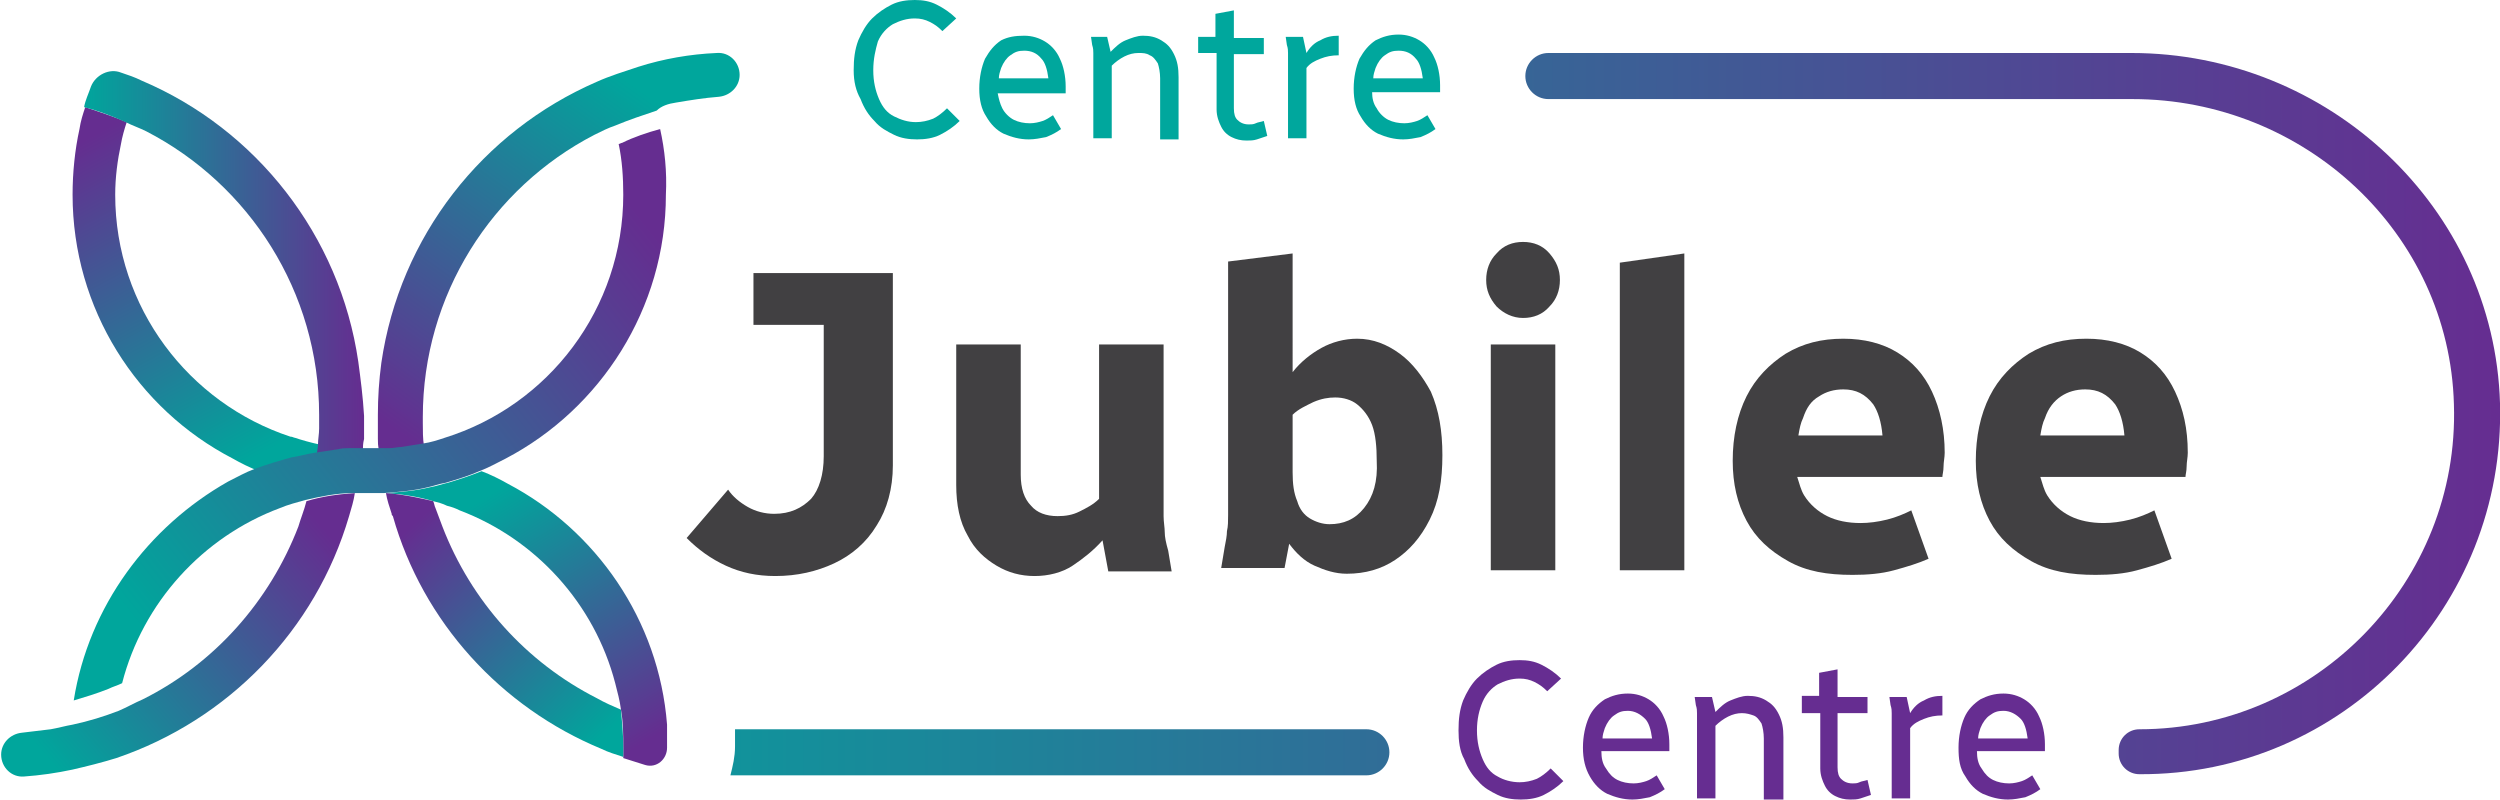 <?xml version="1.0" encoding="utf-8"?>
<!-- Generator: Adobe Illustrator 26.0.2, SVG Export Plug-In . SVG Version: 6.00 Build 0)  -->
<svg version="1.1" id="Layer_1" xmlns="http://www.w3.org/2000/svg" xmlns:xlink="http://www.w3.org/1999/xlink" x="0px" y="0px"
	 viewBox="0 0 217 69.4" style="enable-background:new 0 0 217 69.4;" xml:space="preserve">
<style type="text/css">
	.st0{fill:#414042;}
	.st1{fill:#00A79D;}
	.st2{fill:#662D91;}
	.st3{fill:none;}
	.st4{fill:url(#SVGID_1_);}
	.st5{fill:url(#SVGID_00000176761872425468030780000002323274115934908832_);}
	.st6{fill:url(#SVGID_00000116231327420420299530000001198323281335550878_);}
	.st7{fill:url(#SVGID_00000171689098848857512530000016971691668378244250_);}
	.st8{fill:url(#SVGID_00000018952555931645929250000004492452089231739321_);}
	.st9{fill:url(#SVGID_00000173130181365511929570000015945571815966045353_);}
	.st10{fill:url(#SVGID_00000011719189340173815020000009156610791093489026_);}
	.st11{fill:url(#SVGID_00000064336466212372993270000015092158981215664262_);}
	.st12{fill:url(#SVGID_00000169517860183017727470000006023513538337886085_);}
	.st13{fill:url(#SVGID_00000137120256924813839150000009286729798418572200_);}
</style>
<g>
	<path class="st0" d="M65.4,28.2h6.1v11.4c0,1.6-0.4,2.9-1.1,3.7c-0.8,0.8-1.8,1.3-3.2,1.3c-0.8,0-1.6-0.2-2.3-0.6
		c-0.7-0.4-1.3-0.9-1.7-1.5l-3.6,4.2c1,1,2.1,1.8,3.4,2.4c1.3,0.6,2.7,0.9,4.3,0.9c1.9,0,3.6-0.4,5.1-1.1c1.5-0.7,2.8-1.8,3.7-3.3
		c0.9-1.4,1.4-3.2,1.4-5.2V23.7H65.4V28.2z"/>
	<path class="st0" d="M101.1,46.2c0-0.4-0.1-0.9-0.1-1.4V29.9h-5.6v13.4c-0.5,0.5-1.1,0.8-1.7,1.1s-1.2,0.4-1.9,0.4
		c-1,0-1.8-0.3-2.3-0.9c-0.6-0.6-0.9-1.5-0.9-2.7V29.9H83v12.2c0,1.7,0.3,3.2,1,4.4c0.6,1.2,1.5,2,2.5,2.6s2.1,0.9,3.3,0.9
		c1.2,0,2.4-0.3,3.3-0.9s1.8-1.3,2.6-2.2l0.5,2.7h5.5l-0.3-1.8C101.2,47.1,101.1,46.6,101.1,46.2z"/>
	<path class="st0" d="M121.5,30.7c-1.1-0.8-2.3-1.3-3.7-1.3c-1.1,0-2.2,0.3-3.1,0.8s-1.8,1.2-2.5,2.1V22l-5.6,0.7v22
		c0,0.5,0,1-0.1,1.4c0,0.4-0.1,0.9-0.2,1.4l-0.3,1.8h5.5l0.4-2.1c0.6,0.8,1.3,1.5,2.2,1.9s1.8,0.7,2.8,0.7c1.6,0,3-0.4,4.2-1.2
		s2.2-1.9,3-3.5s1.1-3.4,1.1-5.6c0-2.1-0.3-3.9-1-5.5C123.5,32.7,122.6,31.5,121.5,30.7z M118.4,44.1c-0.8,1-1.8,1.4-3,1.4
		c-0.6,0-1.2-0.2-1.7-0.5s-0.9-0.8-1.1-1.5c-0.3-0.7-0.4-1.5-0.4-2.5v-5c0.5-0.5,1.2-0.8,1.8-1.1c0.7-0.3,1.3-0.4,1.9-0.4
		c0.7,0,1.4,0.2,1.9,0.6c0.5,0.4,1,1,1.3,1.8s0.4,1.9,0.4,3.1C119.6,41.8,119.2,43.1,118.4,44.1z"/>
	<path class="st0" d="M132.2,21c-0.9,0-1.7,0.3-2.3,1c-0.6,0.6-0.9,1.4-0.9,2.3s0.3,1.6,0.9,2.3c0.6,0.6,1.4,1,2.3,1
		c0.9,0,1.7-0.3,2.3-1c0.6-0.6,0.9-1.4,0.9-2.3s-0.3-1.6-0.9-2.3C133.9,21.3,133.1,21,132.2,21z"/>
	<rect x="129.4" y="29.9" class="st0" width="5.6" height="19.6"/>
	<polygon class="st0" points="140.6,49.5 146.2,49.5 146.2,22 140.6,22.8 	"/>
	<path class="st0" d="M164.7,30.6c-1.3-0.8-2.9-1.2-4.7-1.2c-1.9,0-3.5,0.4-5,1.3c-1.4,0.9-2.6,2.1-3.4,3.7
		c-0.8,1.6-1.2,3.5-1.2,5.6c0,2,0.4,3.7,1.2,5.2s2,2.6,3.6,3.5s3.4,1.2,5.6,1.2c1.3,0,2.5-0.1,3.6-0.4s2.1-0.6,3-1l-1.5-4.2
		c-0.6,0.3-1.3,0.6-2.1,0.8s-1.6,0.3-2.3,0.3c-1.1,0-2.1-0.2-2.9-0.6c-0.8-0.4-1.5-1-2-1.8c-0.3-0.5-0.4-1-0.6-1.6h12.6
		c0-0.2,0.1-0.5,0.1-0.9s0.1-0.8,0.1-1.2c0-2-0.4-3.8-1.1-5.3S166,31.4,164.7,30.6z M157.9,34.4c0.6-0.4,1.3-0.6,2.1-0.6
		c1.1,0,1.9,0.4,2.6,1.3c0.4,0.6,0.7,1.5,0.8,2.7h-7.3c0.1-0.6,0.2-1.1,0.4-1.5C156.8,35.4,157.2,34.8,157.9,34.4z"/>
	<path class="st0" d="M188.8,34c-0.7-1.5-1.7-2.6-3-3.4s-2.9-1.2-4.7-1.2c-1.9,0-3.5,0.4-5,1.3c-1.4,0.9-2.6,2.1-3.4,3.7
		c-0.8,1.6-1.2,3.5-1.2,5.6c0,2,0.4,3.7,1.2,5.2s2,2.6,3.6,3.5s3.4,1.2,5.6,1.2c1.3,0,2.5-0.1,3.6-0.4s2.1-0.6,3-1l-1.5-4.2
		c-0.6,0.3-1.3,0.6-2.1,0.8s-1.6,0.3-2.3,0.3c-1.1,0-2.1-0.2-2.9-0.6c-0.8-0.4-1.5-1-2-1.8c-0.3-0.5-0.4-1-0.6-1.6h12.6
		c0-0.2,0.1-0.5,0.1-0.9s0.1-0.8,0.1-1.2C189.9,37.2,189.5,35.5,188.8,34z M178.9,34.4c0.6-0.4,1.3-0.6,2.1-0.6
		c1.1,0,1.9,0.4,2.6,1.3c0.4,0.6,0.7,1.5,0.8,2.7h-7.3c0.1-0.6,0.2-1.1,0.4-1.5C177.8,35.4,178.3,34.8,178.9,34.4z"/>
</g>
<g>
	<path class="st1" d="M81,10.3c-0.5,0.2-1,0.3-1.5,0.3c-0.7,0-1.3-0.2-1.9-0.5c-0.6-0.3-1-0.8-1.3-1.5s-0.5-1.5-0.5-2.5
		s0.2-1.8,0.4-2.5c0.3-0.7,0.8-1.2,1.3-1.5c0.6-0.3,1.2-0.5,1.9-0.5c0.5,0,0.9,0.1,1.3,0.3c0.4,0.2,0.7,0.4,1.1,0.8L83,1.6
		c-0.5-0.5-1.1-0.9-1.7-1.2C80.7,0.1,80.1,0,79.4,0s-1.4,0.1-2,0.4c-0.6,0.3-1.2,0.7-1.7,1.2s-0.9,1.2-1.2,1.9
		c-0.3,0.8-0.4,1.6-0.4,2.6s0.2,1.8,0.6,2.5c0.3,0.8,0.7,1.4,1.2,1.9c0.5,0.6,1.1,0.9,1.7,1.2s1.3,0.4,2,0.4s1.4-0.1,2-0.4
		s1.2-0.7,1.7-1.2l-1.1-1.1C81.8,9.8,81.4,10.1,81,10.3z"/>
	<path class="st1" d="M90.7,3.6c-0.5-0.3-1.1-0.5-1.8-0.5c-0.8,0-1.4,0.1-2,0.4c-0.6,0.4-1,0.9-1.4,1.6C85.2,5.8,85,6.7,85,7.7
		s0.2,1.8,0.6,2.4c0.4,0.7,0.9,1.2,1.5,1.5c0.7,0.3,1.4,0.5,2.2,0.5c0.5,0,1-0.1,1.5-0.2c0.5-0.2,0.9-0.4,1.3-0.7L91.4,10
		c-0.3,0.2-0.6,0.4-0.9,0.5c-0.3,0.1-0.7,0.2-1.1,0.2c-0.5,0-1-0.1-1.4-0.3c-0.4-0.2-0.8-0.6-1-1c-0.2-0.4-0.3-0.8-0.4-1.3h5.9
		c0-0.1,0-0.2,0-0.3c0-0.1,0-0.2,0-0.3c0-0.9-0.2-1.8-0.5-2.4C91.7,4.4,91.2,3.9,90.7,3.6z M87.7,4.8c0.4-0.3,0.7-0.4,1.2-0.4
		c0.6,0,1.1,0.2,1.5,0.7C90.7,5.4,90.9,6,91,6.8h-4.3c0-0.3,0.1-0.6,0.2-0.9C87.1,5.4,87.4,5,87.7,4.8z"/>
	<path class="st1" d="M100.8,3.5c-0.5-0.3-1-0.4-1.6-0.4c-0.5,0-1,0.2-1.5,0.4c-0.5,0.2-0.9,0.6-1.3,1l-0.3-1.3h-1.4l0.1,0.7
		c0.1,0.3,0.1,0.5,0.1,0.7s0,0.5,0,0.7V12h1.6V5.7c0.3-0.3,0.7-0.6,1.1-0.8c0.4-0.2,0.8-0.3,1.2-0.3s0.7,0,1,0.2
		c0.3,0.1,0.5,0.4,0.7,0.7c0.1,0.3,0.2,0.8,0.2,1.3v5.3h1.6V6.7c0-0.8-0.1-1.4-0.4-2C101.6,4.1,101.3,3.8,100.8,3.5z"/>
	<path class="st1" d="M109,10.7c-0.2,0.1-0.4,0.1-0.6,0.1c-0.5,0-0.8-0.2-1-0.4s-0.3-0.5-0.3-1V4.7h2.6V3.3h-2.6V0.9l-1.6,0.3v2H104
		v1.4h1.6v4.9c0,0.6,0.2,1.1,0.4,1.5c0.2,0.4,0.5,0.7,0.9,0.9c0.4,0.2,0.8,0.3,1.3,0.3c0.3,0,0.6,0,0.9-0.1c0.3-0.1,0.6-0.2,0.9-0.3
		l-0.3-1.3C109.4,10.6,109.2,10.6,109,10.7z"/>
	<path class="st1" d="M113.4,4.6l-0.3-1.4h-1.5l0.1,0.7c0.1,0.3,0.1,0.5,0.1,0.7s0,0.5,0,0.7V12h1.6V5.9c0.3-0.4,0.7-0.6,1.2-0.8
		s1-0.3,1.6-0.3V3.1c-0.6,0-1.1,0.1-1.6,0.4C114.1,3.7,113.7,4.1,113.4,4.6z"/>
	<path class="st1" d="M124.5,5c-0.3-0.7-0.8-1.2-1.3-1.5c-0.5-0.3-1.1-0.5-1.8-0.5c-0.8,0-1.4,0.2-2,0.5c-0.6,0.4-1,0.9-1.4,1.6
		c-0.3,0.7-0.5,1.6-0.5,2.6s0.2,1.8,0.6,2.4c0.4,0.7,0.9,1.2,1.5,1.5c0.7,0.3,1.4,0.5,2.2,0.5c0.5,0,1-0.1,1.5-0.2
		c0.5-0.2,0.9-0.4,1.3-0.7l-0.7-1.2c-0.3,0.2-0.6,0.4-0.9,0.5c-0.3,0.1-0.7,0.2-1.1,0.2c-0.5,0-1-0.1-1.4-0.3c-0.4-0.2-0.8-0.6-1-1
		c-0.3-0.4-0.4-0.9-0.4-1.4h5.9c0-0.1,0-0.2,0-0.3c0-0.1,0-0.2,0-0.3C125,6.5,124.8,5.6,124.5,5z M120.2,4.8
		c0.4-0.3,0.7-0.4,1.2-0.4c0.6,0,1.1,0.2,1.5,0.7c0.3,0.3,0.5,0.9,0.6,1.7h-4.3c0-0.3,0.1-0.6,0.2-0.9C119.6,5.4,119.9,5,120.2,4.8z
		"/>
</g>
<g>
	<path class="st2" d="M133.4,67.6c-0.5,0.2-1,0.3-1.5,0.3c-0.7,0-1.4-0.2-1.9-0.5c-0.6-0.3-1-0.8-1.3-1.5c-0.3-0.7-0.5-1.5-0.5-2.5
		s0.2-1.8,0.5-2.5c0.3-0.7,0.8-1.2,1.3-1.5c0.6-0.3,1.2-0.5,1.9-0.5c0.5,0,0.9,0.1,1.3,0.3c0.4,0.2,0.7,0.4,1.1,0.8l1.2-1.1
		c-0.5-0.5-1.1-0.9-1.7-1.2s-1.2-0.4-1.9-0.4c-0.7,0-1.4,0.1-2,0.4c-0.6,0.3-1.2,0.7-1.7,1.2c-0.5,0.5-0.9,1.2-1.2,1.9
		c-0.3,0.8-0.4,1.6-0.4,2.6c0,0.9,0.1,1.8,0.5,2.5c0.3,0.8,0.7,1.4,1.2,1.9c0.5,0.6,1.1,0.9,1.7,1.2c0.6,0.3,1.3,0.4,2,0.4
		c0.7,0,1.4-0.1,2-0.4c0.6-0.3,1.2-0.7,1.7-1.2l-1.1-1.1C134.2,67.1,133.8,67.4,133.4,67.6z"/>
	<path class="st2" d="M143.1,60.7c-0.5-0.3-1.1-0.5-1.8-0.5c-0.8,0-1.4,0.2-2,0.5c-0.6,0.4-1.1,0.9-1.4,1.6
		c-0.3,0.7-0.5,1.6-0.5,2.6s0.2,1.8,0.6,2.5c0.4,0.7,0.9,1.2,1.5,1.5c0.7,0.3,1.4,0.5,2.2,0.5c0.5,0,1-0.1,1.5-0.2
		c0.5-0.2,0.9-0.4,1.3-0.7l-0.7-1.2c-0.3,0.2-0.6,0.4-0.9,0.5c-0.3,0.1-0.7,0.2-1.1,0.2c-0.5,0-1-0.1-1.4-0.3c-0.4-0.2-0.7-0.5-1-1
		c-0.3-0.4-0.4-0.9-0.4-1.5h5.9c0-0.1,0-0.2,0-0.3c0-0.1,0-0.2,0-0.3c0-0.9-0.2-1.8-0.5-2.4C144.1,61.5,143.6,61,143.1,60.7z
		 M140.1,62.1c0.4-0.3,0.7-0.4,1.2-0.4c0.6,0,1.1,0.3,1.5,0.7c0.3,0.3,0.5,0.9,0.6,1.7h-4.3c0-0.3,0.1-0.6,0.2-0.9
		C139.5,62.7,139.8,62.3,140.1,62.1z"/>
	<path class="st2" d="M153.3,60.8c-0.5-0.3-1-0.4-1.6-0.4c-0.5,0-1,0.2-1.5,0.4c-0.5,0.2-0.9,0.6-1.3,1l-0.3-1.3h-1.5l0.1,0.7
		c0.1,0.3,0.1,0.5,0.1,0.7s0,0.5,0,0.7v6.7h1.6V63c0.3-0.3,0.7-0.6,1.1-0.8c0.4-0.2,0.8-0.3,1.2-0.3c0.4,0,0.7,0.1,1,0.2
		c0.3,0.1,0.5,0.4,0.7,0.7c0.1,0.3,0.2,0.8,0.2,1.3v5.3h1.7V64c0-0.8-0.1-1.4-0.4-2C154.1,61.4,153.8,61.1,153.3,60.8z"/>
	<path class="st2" d="M161.4,67.9c-0.2,0.1-0.4,0.1-0.6,0.1c-0.5,0-0.8-0.2-1-0.4c-0.2-0.2-0.3-0.5-0.3-1v-4.7h2.6v-1.4h-2.6v-2.4
		l-1.6,0.3v2h-1.5v1.4v0.1h1.6v4.8c0,0.6,0.2,1.1,0.4,1.5c0.2,0.4,0.5,0.7,0.9,0.9c0.4,0.2,0.8,0.3,1.3,0.3c0.3,0,0.6,0,0.9-0.1
		c0.3-0.1,0.6-0.2,0.9-0.3l-0.3-1.3C161.8,67.8,161.6,67.8,161.4,67.9z"/>
	<path class="st2" d="M165.8,61.9l-0.3-1.4H164l0.1,0.7c0.1,0.3,0.1,0.5,0.1,0.7s0,0.5,0,0.7v6.7h1.6v-6.1c0.3-0.4,0.7-0.6,1.2-0.8
		s1-0.3,1.6-0.3v-1.7c-0.6,0-1.1,0.1-1.6,0.4C166.5,61,166.1,61.4,165.8,61.9z"/>
	<path class="st2" d="M177,62.2c-0.3-0.7-0.8-1.2-1.3-1.5s-1.1-0.5-1.8-0.5c-0.8,0-1.4,0.2-2,0.5c-0.6,0.4-1.1,0.9-1.4,1.6
		c-0.3,0.7-0.5,1.6-0.5,2.6s0.1,1.8,0.6,2.5c0.4,0.7,0.9,1.2,1.5,1.5c0.7,0.3,1.4,0.5,2.2,0.5c0.5,0,1-0.1,1.5-0.2
		c0.5-0.2,0.9-0.4,1.3-0.7l-0.7-1.2c-0.3,0.2-0.6,0.4-0.9,0.5c-0.3,0.1-0.7,0.2-1.1,0.2c-0.5,0-1-0.1-1.4-0.3c-0.4-0.2-0.7-0.5-1-1
		c-0.3-0.4-0.4-0.9-0.4-1.5h5.9c0-0.1,0-0.2,0-0.3c0-0.1,0-0.2,0-0.3C177.5,63.7,177.3,62.8,177,62.2z M172.7,62.1
		c0.4-0.3,0.7-0.4,1.2-0.4c0.6,0,1.1,0.3,1.5,0.7c0.3,0.3,0.5,0.9,0.6,1.7h-4.3c0-0.3,0.1-0.6,0.2-0.9
		C172.1,62.7,172.4,62.3,172.7,62.1z"/>
</g>
<path class="st3" d="M32,38.9c-0.2,0-0.5,0-0.7,0c-0.1,0-0.2,0-0.4,0c-0.2,0-0.4,0-0.6,0c-0.1,0-0.3,0-0.4,0c-0.2,0-0.4,0-0.5,0l0,0
	l0,0c0.2,0,0.3,0,0.5,0c0.1,0,0.3,0,0.4,0c0.2,0,0.4,0,0.6,0c0.1,0,0.2,0,0.4,0l0,0l0,0c0-0.3,0-0.6,0.1-1c0-0.3,0-0.6,0-0.9l0,0
	c0-0.4,0-0.7,0-1.1c0-1.5-0.1-3-0.3-4.5c-1.6-11-8.9-20.2-18.8-24.4c-0.6-0.3-1.2-0.5-1.8-0.7c-0.2,0-0.4-0.1-0.6-0.1
	C9.1,6.2,8.3,6.7,8,7.5l0,0C7.7,8.1,7.5,8.7,7.3,9.4C7.1,10,7,10.6,6.8,11.2c-0.4,1.8-0.6,3.7-0.6,5.7c0,9.9,5.6,18.5,13.8,22.9
	c0.7,0.4,1.5,0.8,2.3,1.1c0.5-0.2,1-0.4,1.5-0.5h0.1c0.5-0.2,1.1-0.3,1.6-0.5c0.7-0.2,1.3-0.3,2-0.4c0.2,0,0.4-0.1,0.7-0.1
	c-0.2,0-0.4,0.1-0.7,0.1c-0.7,0.1-1.3,0.3-2,0.4c-0.5,0.1-1.1,0.3-1.6,0.5h-0.1c-0.5,0.2-1,0.3-1.5,0.5c-0.8,0.3-1.5,0.7-2.3,1.1
	C13,45.6,7.8,52.6,6.5,60.8c1-0.3,2-0.6,3-1c0.4-0.2,0.8-0.3,1.2-0.5c1.8-7,7-12.6,13.7-15.1c0.7-0.3,1.5-0.5,2.2-0.7
	c-0.2,0.8-0.5,1.5-0.7,2.2c-2.5,6.5-7.3,11.9-13.5,15c-0.7,0.3-1.4,0.7-2.1,1c-1.3,0.5-2.6,0.9-4,1.2C5.7,63,5,63.2,4.4,63.3
	c-0.8,0.1-1.6,0.2-2.5,0.3c-1,0.1-1.8,0.9-1.8,1.9c0,1.1,0.9,1.9,1.9,1.9h0.1c1.4-0.1,2.8-0.3,4.2-0.6c1.3-0.3,2.5-0.6,3.8-1
	c9.7-3.2,17.3-11.1,20.2-20.9c0.2-0.6,0.4-1.3,0.5-2l0,0c0.3,0,0.5,0,0.8,0c0.2,0,0.3,0,0.5,0s0.4,0,0.6,0c0.3,0,0.5,0,0.8,0
	c-0.3-1.3-0.5-2.6-0.6-3.9C32.6,38.9,32.3,38.9,32,38.9z M27.6,36.5c0,0.2,0,0.4,0,0.6c0,0.5-0.1,0.9-0.1,1.4
	c-0.6-0.1-1.3-0.3-1.9-0.5c-0.1,0-0.2-0.1-0.3-0.1C16.5,35,10,26.7,10,16.9c0-1.5,0.2-3,0.5-4.4c0.1-0.6,0.3-1.3,0.5-1.9
	c0.6,0.3,1.2,0.5,1.8,0.8c8.9,4.6,15,13.8,15,24.5C27.7,36.1,27.7,36.3,27.6,36.5z"/>
<path class="st3" d="M35.2,23.9c0.1-0.2,0.2-0.4,0.3-0.6C35.4,23.5,35.3,23.7,35.2,23.9z"/>
<path class="st3" d="M62.7,4.7c-0.2,0-0.3-0.1-0.5-0.1h-0.1c-2.3,0.1-4.6,0.6-6.8,1.2c-1.2,0.4-2.4,0.8-3.5,1.3
	c-7.1,3.1-12.9,8.7-16.1,15.7C40.5,12.6,50.8,5.4,62.7,4.7z"/>
<linearGradient id="SVGID_1_" gradientUnits="userSpaceOnUse" x1="32.706" y1="6.9" x2="216.997" y2="6.9" gradientTransform="matrix(1 0 0 -1 0 72.2)">
	<stop  offset="0" style="stop-color:#00A79D"/>
	<stop  offset="1" style="stop-color:#662D91"/>
</linearGradient>
<path class="st4" d="M118.6,63.3H64c-0.1,0-0.1,0-0.2,0c0,0.5,0,1,0,1.5c0,0.9-0.2,1.7-0.4,2.5c0.2,0,0.4,0,0.6,0h54.6
	c1.1,0,2-0.9,2-2S119.7,63.3,118.6,63.3z"/>
<linearGradient id="SVGID_00000009550050984412045760000013131763997727252354_" gradientUnits="userSpaceOnUse" x1="32.706" y1="36.3" x2="216.997" y2="36.3" gradientTransform="matrix(1 0 0 -1 0 72.2)">
	<stop  offset="0" style="stop-color:#00A79D"/>
	<stop  offset="1" style="stop-color:#662D91"/>
</linearGradient>
<path style="fill:url(#SVGID_00000009550050984412045760000013131763997727252354_);" d="M217,35c-0.5-17-14.9-30.4-32-30.4h-50.6
	c-1.1,0-2,0.9-2,2s0.9,2,2,2h50.7c14.9,0,27.5,11.6,27.9,26.5c0.5,15.4-12,28.2-27.3,28.2c-1,0-1.8,0.8-1.8,1.8v0.3
	c0,1,0.8,1.8,1.8,1.8C203.3,67.3,217.5,52.7,217,35z"/>
<path class="st3" d="M33.5,38.9L33.5,38.9"/>
<path class="st3" d="M39.6,41.6c-0.2,0.1-0.5,0.2-0.7,0.2c-0.1,0-0.3,0.1-0.4,0.1"/>
<path class="st3" d="M31,39c-0.2,0-0.4,0-0.6,0c-0.1,0-0.3,0-0.4,0c-0.2,0-0.4,0-0.5,0l0,0"/>
<path d="M32.8,37L32.8,37L32.8,37z"/>
<g>
	
		<linearGradient id="SVGID_00000006669669415830695410000004381669391570114746_" gradientUnits="userSpaceOnUse" x1="21.654" y1="39.98" x2="6.909" y2="12.364">
		<stop  offset="0" style="stop-color:#00A69C"/>
		<stop  offset="1" style="stop-color:#652D90"/>
	</linearGradient>
	<path style="fill:url(#SVGID_00000006669669415830695410000004381669391570114746_);" d="M25.6,38c-0.1,0-0.2-0.1-0.4-0.1
		C16.4,35,10,26.7,10,16.9c0-1.5,0.2-3,0.5-4.4c0.1-0.6,0.3-1.3,0.5-1.9c-1.2-0.5-2.4-0.9-3.6-1.3c-0.2,0.6-0.4,1.2-0.5,1.9
		c-0.4,1.8-0.6,3.8-0.6,5.7c0,9.9,5.6,18.6,13.9,22.9c0.7,0.4,1.5,0.8,2.3,1.1c1-0.4,2.1-0.8,3.2-1c0.7-0.2,1.3-0.3,2-0.4
		c0-0.3,0.1-0.6,0.1-0.9C26.9,38.4,26.2,38.2,25.6,38z"/>
	
		<linearGradient id="SVGID_00000173844231113589736150000003831338383839698325_" gradientUnits="userSpaceOnUse" x1="4.939" y1="66.793" x2="28.549" y2="46.363">
		<stop  offset="0" style="stop-color:#00A69C"/>
		<stop  offset="1" style="stop-color:#652D90"/>
	</linearGradient>
	<path style="fill:url(#SVGID_00000173844231113589736150000003831338383839698325_);" d="M26.6,43.5c-0.2,0.8-0.5,1.5-0.7,2.2
		c-2.5,6.5-7.3,11.9-13.5,15c-0.7,0.3-1.4,0.7-2.1,1c-1.3,0.5-2.6,0.9-4,1.2c-0.6,0.1-1.3,0.3-1.9,0.4c-0.8,0.1-1.7,0.2-2.5,0.3
		c-1,0.1-1.8,0.9-1.8,1.9v0c0,1.1,0.9,2,2,1.9c1.4-0.1,2.8-0.3,4.2-0.6c1.3-0.3,2.5-0.6,3.8-1c9.7-3.3,17.3-11.1,20.2-21
		c0.2-0.7,0.4-1.3,0.5-2C29.3,42.9,27.9,43.1,26.6,43.5z"/>
	
		<linearGradient id="SVGID_00000053504108847314033690000006276955611001929662_" gradientUnits="userSpaceOnUse" x1="54.964" y1="7.351" x2="33.966" y2="37.067">
		<stop  offset="0" style="stop-color:#00A69C"/>
		<stop  offset="1" style="stop-color:#652D90"/>
	</linearGradient>
	<path style="fill:url(#SVGID_00000053504108847314033690000006276955611001929662_);" d="M55.4,5.8c-1.2,0.4-2.5,0.8-3.6,1.3
		c-9.9,4.3-17.1,13.4-18.7,24.4c-0.2,1.5-0.3,3-0.3,4.5c0,0.4,0,0.7,0,1.1c0,0,0,0,0,0l0,0c0,0.3,0,0.6,0,1c0,0.3,0,0.6,0.1,1
		c0.1,0,0.2,0,0.4,0c0.2,0,0.4,0,0.6,0c0.3,0,0.6,0,1-0.1c0.6-0.1,1.3-0.2,1.9-0.3c-0.1-0.6-0.1-1.3-0.1-2c0-0.2,0-0.4,0-0.5
		c0-10.6,6-19.9,14.9-24.5c0.6-0.3,1.2-0.6,1.8-0.8c1.2-0.5,2.4-0.9,3.6-1.3C57.4,9.2,58,9,58.7,8.9c1.2-0.2,2.4-0.4,3.7-0.5
		c1-0.1,1.8-0.9,1.8-1.9v0c0-1.1-0.9-2-2-1.9C59.9,4.7,57.6,5.1,55.4,5.8z"/>
	
		<linearGradient id="SVGID_00000098944081916828387410000009860929374255914919_" gradientUnits="userSpaceOnUse" x1="7.256" y1="22.786" x2="31.468" y2="22.786">
		<stop  offset="0" style="stop-color:#00A69C"/>
		<stop  offset="1" style="stop-color:#652D90"/>
	</linearGradient>
	<path style="fill:url(#SVGID_00000098944081916828387410000009860929374255914919_);" d="M31.1,31.4c-1.6-11-8.9-20.2-18.8-24.4
		c-0.6-0.3-1.2-0.5-1.8-0.7c-1-0.4-2.2,0.2-2.6,1.2c0,0,0,0,0,0C7.7,8.1,7.4,8.7,7.3,9.3c1.2,0.3,2.5,0.8,3.6,1.3
		c0.6,0.3,1.2,0.5,1.8,0.8c8.9,4.6,15,13.9,15,24.6c0,0.2,0,0.4,0,0.6c0,0.2,0,0.4,0,0.6c0,0.5-0.1,0.9-0.1,1.4
		c0,0.3-0.1,0.6-0.1,0.9c0.6-0.1,1.3-0.2,2-0.3c0,0,0,0,0,0c0.3,0,0.6,0,1-0.1c0.2,0,0.4,0,0.6,0c0.1,0,0.2,0,0.4,0c0,0,0,0,0,0
		c0,0,0,0,0,0c0-0.3,0-0.6,0.1-1c0-0.3,0-0.6,0-0.9c0,0,0,0,0,0c0-0.4,0-0.7,0-1.1C31.5,34.4,31.3,32.9,31.1,31.4z"/>
	
		<linearGradient id="SVGID_00000091002859340836533780000005007895240689932982_" gradientUnits="userSpaceOnUse" x1="41.287" y1="43.69" x2="54.631" y2="65.246">
		<stop  offset="0" style="stop-color:#00A69C"/>
		<stop  offset="1" style="stop-color:#652D90"/>
	</linearGradient>
	<path style="fill:url(#SVGID_00000091002859340836533780000005007895240689932982_);" d="M57.9,62.9C57.2,53.8,51.7,46,44.1,42
		c-0.7-0.4-1.5-0.8-2.3-1.1c-1,0.4-1.9,0.7-2.9,1c-0.5,0.1-1,0.3-1.6,0.4c-1.2,0.3-2.5,0.4-3.8,0.5c-0.3,0-0.5,0-0.8,0l0,0
		c0.3,0,0.6,0,0.8,0c1.4,0.1,2.8,0.3,4.1,0.7c0.4,0.1,0.8,0.2,1.2,0.4c0.4,0.1,0.7,0.2,1.1,0.4c6.6,2.5,11.7,8.1,13.5,15
		c0.2,0.8,0.4,1.5,0.5,2.3c0.2,1.1,0.2,2.2,0.2,3.3c0,0.3,0,0.6,0,0.9c0.6,0.2,1.3,0.4,1.9,0.6c0,0,0,0,0,0c1,0.3,1.9-0.5,1.9-1.5
		c0,0,0,0,0,0C57.9,64.2,57.9,63.5,57.9,62.9z"/>
	<g>
		
			<linearGradient id="SVGID_00000044171304388515367280000007904093467065686422_" gradientUnits="userSpaceOnUse" x1="11.585" y1="53.783" x2="55.724" y2="18.883">
			<stop  offset="0" style="stop-color:#00A69C"/>
			<stop  offset="1" style="stop-color:#652D90"/>
		</linearGradient>
		<path style="fill:url(#SVGID_00000044171304388515367280000007904093467065686422_);" d="M32.8,37C32.8,37,32.8,37,32.8,37
			L32.8,37C32.8,37,32.8,37,32.8,37z"/>
		
			<linearGradient id="SVGID_00000160188314431584856740000008029190163167663799_" gradientUnits="userSpaceOnUse" x1="12.626" y1="55.099" x2="56.764" y2="20.198">
			<stop  offset="0" style="stop-color:#00A69C"/>
			<stop  offset="1" style="stop-color:#652D90"/>
		</linearGradient>
		<path style="fill:url(#SVGID_00000160188314431584856740000008029190163167663799_);" d="M57.3,11.2c-1.1,0.3-2.3,0.7-3.3,1.2
			c-0.1,0-0.2,0.1-0.3,0.1c0.3,1.4,0.4,2.9,0.4,4.4c0,9.9-6.5,18.3-15.5,21.1c-0.6,0.2-1.2,0.4-1.9,0.5c-0.6,0.1-1.3,0.2-1.9,0.3
			c-0.3,0-0.6,0.1-1,0.1c-0.2,0-0.4,0-0.6,0c-0.1,0-0.2,0-0.4,0c-0.3,0-0.6,0-0.8,0c-0.2,0-0.5,0-0.7,0c-0.1,0-0.2,0-0.4,0
			c-0.2,0-0.4,0-0.6,0c-0.3,0-0.6,0-1,0.1c0,0,0,0,0,0c-0.7,0.1-1.3,0.2-2,0.3c-0.7,0.1-1.3,0.3-2,0.4c-1.1,0.3-2.1,0.6-3.2,1
			c-0.8,0.3-1.5,0.7-2.3,1.1C12.9,45.7,7.7,52.6,6.4,60.8c1-0.3,2-0.6,3-1c0.4-0.2,0.8-0.3,1.2-0.5c1.8-7,7-12.7,13.7-15.2
			c0.7-0.3,1.5-0.5,2.2-0.7c1.3-0.3,2.7-0.6,4.1-0.6c0.3,0,0.5,0,0.8,0c0.2,0,0.3,0,0.5,0c0.2,0,0.4,0,0.6,0l0,0c0.3,0,0.5,0,0.8,0
			c1.3-0.1,2.6-0.2,3.8-0.5c0.5-0.1,1-0.3,1.6-0.4c1-0.3,2-0.6,2.9-1c0.8-0.3,1.5-0.7,2.3-1.1c8.2-4.3,13.9-13,13.9-22.9
			C57.9,14.9,57.7,13,57.3,11.2z"/>
	</g>
	
		<linearGradient id="SVGID_00000127018574077863129310000006256456781297653658_" gradientUnits="userSpaceOnUse" x1="51.923" y1="64.271" x2="35.328" y2="45.966">
		<stop  offset="0" style="stop-color:#00A69C"/>
		<stop  offset="1" style="stop-color:#652D90"/>
	</linearGradient>
	<path style="fill:url(#SVGID_00000127018574077863129310000006256456781297653658_);" d="M53.9,61.6c-0.7-0.3-1.4-0.6-2.1-1
		c-6.1-3.1-10.9-8.4-13.4-14.9c-0.2-0.5-0.4-1.1-0.6-1.6c-0.1-0.2-0.1-0.4-0.2-0.6c-1.3-0.3-2.7-0.6-4.1-0.7
		c0.1,0.6,0.3,1.2,0.5,1.8c0,0.1,0,0.1,0.1,0.2C36.7,54,43.5,61.4,52.2,65c0.6,0.3,1.3,0.5,1.9,0.7c0-0.3,0-0.6,0-0.9
		C54.1,63.8,54,62.7,53.9,61.6z"/>
</g>
</svg>
